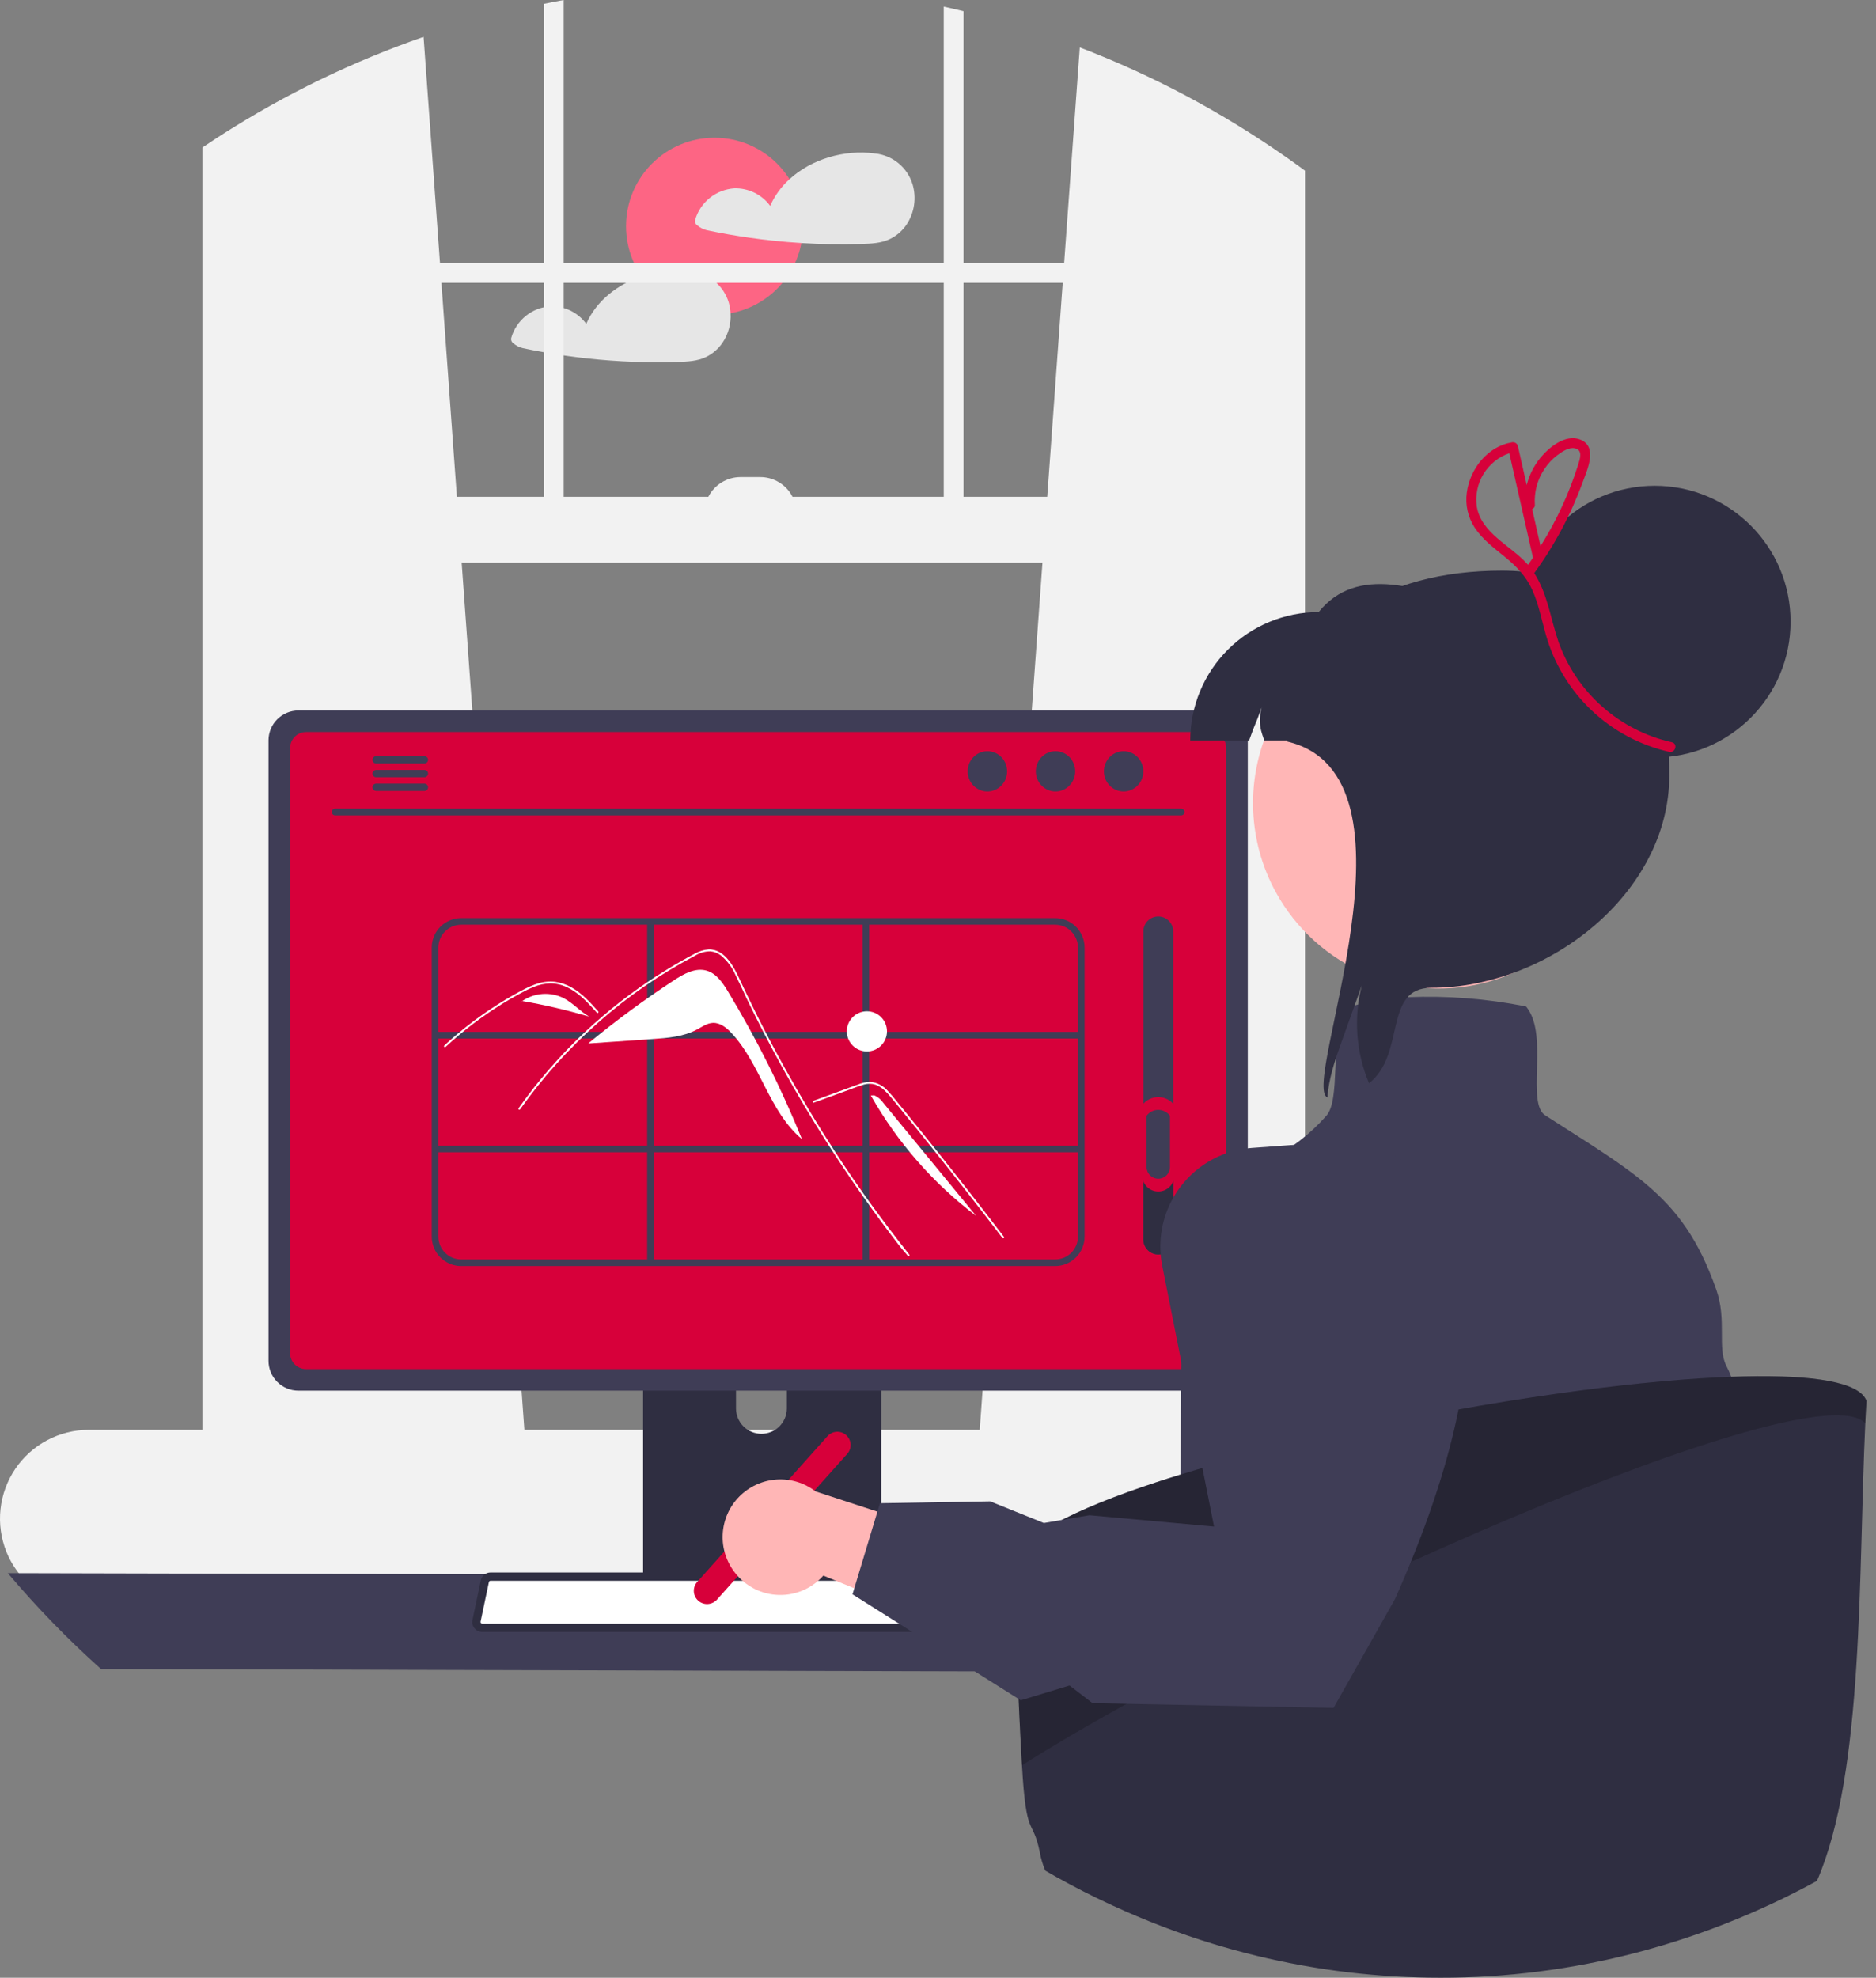 <svg width="129" height="136" viewBox="0 0 129 136" fill="none" xmlns="http://www.w3.org/2000/svg">
<rect x="0" y="0" width="129" height="136" fill="#808080" stroke="none"/>
<g clip-path="url(#clip0_183_2693)">
<path d="M49.133 21.641C52.494 21.641 55.218 18.916 55.218 15.556C55.218 12.196 52.494 9.472 49.133 9.472C45.773 9.472 43.049 12.196 43.049 15.556C43.049 18.916 45.773 21.641 49.133 21.641Z" fill="#FD6584"/>
<path d="M62.751 12.675C62.579 12.113 62.247 11.612 61.794 11.236C61.342 10.86 60.79 10.624 60.205 10.558C60.192 10.557 60.178 10.557 60.164 10.558C60.148 10.553 60.131 10.549 60.114 10.547C58.077 10.282 55.812 10.925 54.288 12.324C53.721 12.835 53.269 13.46 52.959 14.156C52.676 13.77 52.304 13.459 51.874 13.249C51.444 13.04 50.969 12.938 50.491 12.953C49.874 12.994 49.285 13.224 48.804 13.612C48.323 13.999 47.973 14.526 47.802 15.12C47.783 15.193 47.788 15.27 47.817 15.339C47.845 15.408 47.895 15.467 47.959 15.505C48.143 15.662 48.361 15.773 48.595 15.829C49.099 15.936 49.607 16.034 50.115 16.123C51.109 16.296 52.107 16.437 53.112 16.544C53.775 16.615 54.439 16.671 55.105 16.713C56.482 16.8 57.865 16.82 59.244 16.777C59.927 16.754 60.584 16.731 61.208 16.43C61.663 16.207 62.052 15.868 62.336 15.448C62.604 15.044 62.779 14.587 62.851 14.108C62.923 13.629 62.889 13.14 62.751 12.675Z" fill="#E6E6E6"/>
<path d="M50.233 21.54C50.222 21.285 50.179 21.032 50.106 20.788C49.933 20.225 49.6 19.725 49.148 19.349C48.695 18.973 48.143 18.737 47.558 18.671C47.545 18.669 47.532 18.669 47.519 18.671C47.502 18.666 47.484 18.662 47.467 18.659C46.339 18.521 45.195 18.639 44.119 19.003C42.465 19.557 41.013 20.674 40.314 22.269C40.031 21.882 39.658 21.571 39.228 21.361C38.797 21.152 38.322 21.05 37.844 21.066C37.227 21.106 36.638 21.336 36.157 21.724C35.675 22.112 35.325 22.639 35.155 23.233C35.137 23.305 35.143 23.381 35.171 23.451C35.199 23.52 35.248 23.578 35.312 23.618C35.495 23.774 35.713 23.885 35.948 23.941C36.453 24.048 36.959 24.146 37.47 24.235C38.463 24.408 39.462 24.549 40.464 24.657C42.501 24.875 44.551 24.953 46.599 24.889C47.28 24.866 47.938 24.844 48.563 24.543C49.017 24.319 49.405 23.98 49.688 23.561C50.088 22.965 50.279 22.255 50.233 21.54Z" fill="#E6E6E6"/>
<path d="M95.281 98.324H89.735V11.738C89.361 11.462 88.985 11.189 88.605 10.922C88.53 10.87 88.454 10.817 88.379 10.765C83.992 7.696 79.247 5.176 74.249 3.259L73.173 18.093L73.173 18.094H66.252V0.772C65.801 0.661 65.35 0.556 64.894 0.458V18.094H38.762V0C38.308 0.084 37.855 0.171 37.404 0.264V18.094H30.255L30.255 18.093L29.127 2.536C24.263 4.222 19.614 6.476 15.277 9.249C15.126 9.345 14.976 9.441 14.826 9.541C14.523 9.737 14.219 9.938 13.921 10.14V98.324H6.112C5.112 98.323 4.128 98.568 3.246 99.036C2.363 99.504 1.609 100.181 1.049 101.009C0.489 101.837 0.141 102.789 0.035 103.782C-0.072 104.776 0.068 105.78 0.44 106.707C0.551 106.988 0.685 107.259 0.839 107.518C1.037 107.857 1.268 108.176 1.527 108.471C2.099 109.123 2.804 109.646 3.595 110.004C4.386 110.362 5.244 110.547 6.112 110.547H95.281C96.903 110.547 98.457 109.903 99.603 108.757C100.749 107.611 101.393 106.056 101.393 104.435C101.393 102.814 100.749 101.26 99.603 100.114C98.457 98.968 96.902 98.324 95.281 98.324ZM71.683 38.689L67.369 98.324H36.059L31.745 38.689H71.683ZM73.075 19.452L72.011 34.163H66.252V19.452H73.075ZM64.894 19.452V34.163H54.496C54.288 33.754 53.971 33.411 53.58 33.172C53.188 32.932 52.739 32.805 52.28 32.805H50.922C50.464 32.805 50.014 32.932 49.623 33.172C49.232 33.411 48.915 33.754 48.707 34.163H38.762V19.452H64.894ZM37.404 34.163H31.417L30.353 19.452H37.404V34.163Z" fill="#F2F2F2"/>
<path d="M0.54 108.178C2.52 110.524 4.661 112.728 6.948 114.775L93.445 115.003C95.732 112.956 97.873 110.752 99.853 108.406L0.54 108.178Z" fill="#3F3D56"/>
<path d="M44.221 86.118V109.489H60.594V86.118C60.594 85.95 60.54 85.786 60.441 85.651C60.341 85.515 60.2 85.415 60.04 85.366C59.964 85.341 59.885 85.329 59.805 85.329H45.011C44.908 85.329 44.805 85.349 44.709 85.389C44.613 85.428 44.526 85.487 44.453 85.56C44.379 85.633 44.321 85.72 44.281 85.816C44.241 85.912 44.221 86.014 44.221 86.118ZM50.61 94.148C50.615 93.688 50.801 93.247 51.128 92.923C51.455 92.599 51.897 92.417 52.358 92.417C52.819 92.417 53.261 92.599 53.588 92.923C53.916 93.247 54.102 93.688 54.106 94.148V96.86C54.104 97.322 53.918 97.764 53.591 98.09C53.263 98.416 52.82 98.599 52.358 98.599C51.896 98.599 51.453 98.416 51.125 98.09C50.798 97.764 50.613 97.322 50.61 96.86V94.148Z" fill="#2F2E41"/>
<path d="M44.171 108.741V110.995C44.171 111.112 44.218 111.224 44.3 111.306C44.382 111.389 44.494 111.436 44.611 111.437H60.204C60.321 111.437 60.433 111.39 60.515 111.307C60.598 111.224 60.644 111.112 60.644 110.995V108.741H44.171Z" fill="#3F3D56"/>
<path d="M18.464 50.907V93.579C18.464 94.122 18.68 94.644 19.065 95.028C19.45 95.413 19.971 95.629 20.515 95.629H83.75C84.294 95.629 84.815 95.413 85.2 95.028C85.584 94.644 85.801 94.122 85.801 93.579V50.907C85.8 50.363 85.583 49.843 85.199 49.459C84.814 49.075 84.293 48.859 83.75 48.858H20.515C19.971 48.859 19.451 49.075 19.066 49.459C18.682 49.843 18.465 50.363 18.464 50.907Z" fill="#3F3D56"/>
<path d="M19.947 51.438V93.052C19.948 93.343 20.063 93.621 20.269 93.827C20.474 94.032 20.753 94.148 21.043 94.148H83.224C83.514 94.148 83.793 94.032 83.998 93.827C84.204 93.621 84.319 93.343 84.32 93.052V51.438C84.32 51.147 84.204 50.868 83.999 50.662C83.793 50.456 83.515 50.34 83.224 50.339H21.043C20.752 50.34 20.474 50.456 20.268 50.662C20.063 50.868 19.947 51.147 19.947 51.438Z" fill="#D7003A"/>
<path d="M32.627 111.968C32.69 112.047 32.77 112.111 32.862 112.155C32.954 112.199 33.054 112.222 33.155 112.221H70.149C70.25 112.221 70.35 112.198 70.441 112.155C70.532 112.111 70.613 112.048 70.677 111.969C70.74 111.891 70.786 111.799 70.809 111.7C70.833 111.602 70.835 111.5 70.814 111.401L70.24 108.673C70.216 108.562 70.165 108.458 70.091 108.372C70.017 108.286 69.922 108.219 69.816 108.178C69.739 108.148 69.657 108.133 69.574 108.133H33.727C33.645 108.133 33.563 108.148 33.486 108.178C33.38 108.219 33.285 108.286 33.211 108.372C33.137 108.458 33.086 108.562 33.062 108.673L32.488 111.401C32.467 111.5 32.469 111.602 32.493 111.7C32.517 111.798 32.563 111.89 32.627 111.968Z" fill="#2F2E41"/>
<path d="M33.727 108.703C33.716 108.703 33.705 108.705 33.694 108.709C33.676 108.715 33.66 108.725 33.647 108.739C33.634 108.753 33.624 108.77 33.62 108.789L33.045 111.518C33.042 111.534 33.042 111.55 33.046 111.566C33.05 111.581 33.058 111.596 33.068 111.608L33.071 111.611C33.081 111.624 33.093 111.635 33.108 111.642C33.123 111.649 33.139 111.652 33.155 111.651H70.148C70.165 111.652 70.181 111.648 70.195 111.641C70.21 111.634 70.223 111.624 70.233 111.612C70.244 111.599 70.251 111.585 70.256 111.569C70.26 111.553 70.26 111.537 70.257 111.521L69.682 108.79C69.678 108.772 69.669 108.756 69.657 108.742C69.645 108.728 69.63 108.717 69.613 108.711C69.601 108.706 69.588 108.703 69.574 108.703H33.727Z" fill="white"/>
<path d="M23.043 56.072H81.225C81.285 56.07 81.343 56.045 81.385 56.002C81.427 55.959 81.451 55.901 81.451 55.84C81.451 55.78 81.427 55.722 81.385 55.679C81.343 55.635 81.285 55.61 81.225 55.609H23.043C22.982 55.61 22.925 55.635 22.882 55.679C22.84 55.722 22.816 55.78 22.816 55.84C22.816 55.901 22.84 55.959 22.882 56.002C22.925 56.045 22.982 56.07 23.043 56.072Z" fill="#3F3D56"/>
<path d="M77.264 54.428C78.013 54.428 78.62 53.807 78.62 53.042C78.62 52.276 78.013 51.655 77.264 51.655C76.515 51.655 75.908 52.276 75.908 53.042C75.908 53.807 76.515 54.428 77.264 54.428Z" fill="#3F3D56"/>
<path d="M72.581 54.428C73.329 54.428 73.936 53.807 73.936 53.042C73.936 52.276 73.329 51.655 72.581 51.655C71.832 51.655 71.225 52.276 71.225 53.042C71.225 53.807 71.832 54.428 72.581 54.428Z" fill="#3F3D56"/>
<path d="M67.896 54.428C68.645 54.428 69.252 53.807 69.252 53.042C69.252 52.276 68.645 51.655 67.896 51.655C67.147 51.655 66.54 52.276 66.54 53.042C66.54 53.807 67.147 54.428 67.896 54.428Z" fill="#3F3D56"/>
<path d="M25.615 52.251C25.615 52.284 25.621 52.316 25.634 52.347C25.646 52.377 25.664 52.405 25.688 52.428C25.711 52.451 25.738 52.47 25.768 52.482C25.798 52.495 25.831 52.502 25.864 52.502H29.191C29.256 52.5 29.319 52.473 29.365 52.426C29.411 52.379 29.437 52.316 29.437 52.25C29.437 52.184 29.411 52.121 29.365 52.074C29.319 52.027 29.256 52 29.191 51.998H25.864C25.797 51.999 25.734 52.026 25.687 52.073C25.641 52.121 25.615 52.185 25.615 52.251Z" fill="#3F3D56"/>
<path d="M25.615 53.197C25.615 53.23 25.621 53.262 25.634 53.292C25.646 53.323 25.664 53.35 25.688 53.374C25.711 53.397 25.738 53.415 25.768 53.428C25.798 53.441 25.831 53.447 25.864 53.447H29.191C29.256 53.446 29.319 53.419 29.365 53.372C29.411 53.325 29.437 53.261 29.437 53.196C29.437 53.13 29.411 53.067 29.365 53.02C29.319 52.972 29.256 52.945 29.191 52.944H25.864C25.797 52.945 25.734 52.972 25.687 53.019C25.641 53.066 25.615 53.13 25.615 53.197Z" fill="#3F3D56"/>
<path d="M25.615 54.14C25.615 54.207 25.641 54.27 25.687 54.318C25.734 54.365 25.797 54.392 25.864 54.393H29.191C29.256 54.392 29.319 54.364 29.365 54.317C29.411 54.27 29.437 54.207 29.437 54.141C29.437 54.075 29.411 54.012 29.365 53.965C29.319 53.918 29.256 53.891 29.191 53.889H25.864C25.831 53.89 25.798 53.896 25.768 53.909C25.738 53.922 25.711 53.94 25.688 53.963C25.664 53.987 25.646 54.014 25.634 54.045C25.621 54.075 25.615 54.107 25.615 54.14Z" fill="#3F3D56"/>
<path d="M72.556 63.135H31.712C31.176 63.135 30.661 63.349 30.282 63.728C29.902 64.107 29.689 64.622 29.689 65.158V85.037C29.689 85.574 29.902 86.088 30.282 86.468C30.661 86.847 31.176 87.061 31.712 87.061H72.556C73.093 87.061 73.607 86.847 73.987 86.468C74.366 86.088 74.579 85.574 74.58 85.037V65.158C74.579 64.622 74.366 64.107 73.987 63.728C73.607 63.349 73.093 63.135 72.556 63.135ZM74.124 65.158V70.958H59.768V63.59H72.556C72.972 63.591 73.37 63.756 73.664 64.05C73.958 64.344 74.124 64.743 74.124 65.158ZM44.956 78.782V71.414H59.312V78.782H44.956ZM59.312 79.238V86.606H44.956V79.238H59.312ZM44.5 78.782H30.144V71.414H44.5V78.782ZM44.956 70.958V63.59H59.312V70.958H44.956ZM59.768 71.414H74.124V78.782H59.768V71.414ZM31.712 63.59H44.5V70.958H30.144V65.158C30.145 64.743 30.31 64.344 30.604 64.05C30.898 63.756 31.297 63.591 31.712 63.59ZM30.144 85.037V79.238H44.5V86.606H31.712C31.297 86.605 30.898 86.44 30.604 86.146C30.31 85.852 30.145 85.453 30.144 85.037ZM72.556 86.606H59.768V79.238H74.124V85.037C74.124 85.453 73.958 85.852 73.664 86.146C73.37 86.44 72.972 86.605 72.556 86.606Z" fill="#3F3D56"/>
<path d="M50.058 68.182C49.696 67.582 49.266 66.942 48.593 66.746C47.815 66.52 47.014 66.97 46.336 67.414C44.306 68.743 42.351 70.183 40.48 71.728L40.483 71.752L44.852 71.45C45.904 71.378 46.992 71.295 47.922 70.797C48.275 70.609 48.619 70.356 49.019 70.339C49.516 70.317 49.949 70.664 50.289 71.026C52.303 73.17 52.886 76.45 55.145 78.333C53.72 74.82 52.019 71.426 50.058 68.182Z" fill="white"/>
<path d="M62.436 86.369C62.213 86.088 62.122 86.022 61.903 85.738C60.114 83.425 58.433 81.034 56.859 78.564C55.791 76.887 54.775 75.178 53.812 73.436C53.354 72.608 52.908 71.774 52.475 70.933C52.138 70.281 51.81 69.625 51.489 68.965C51.397 68.777 51.307 68.587 51.219 68.397C51.009 67.951 50.804 67.503 50.583 67.063C50.356 66.534 50.007 66.067 49.565 65.698C49.355 65.538 49.104 65.442 48.841 65.419C48.471 65.421 48.108 65.525 47.793 65.72C45.407 66.974 43.18 68.51 41.159 70.294C39.135 72.072 37.327 74.079 35.769 76.277C35.722 76.345 35.609 76.28 35.657 76.212C35.846 75.944 36.04 75.679 36.236 75.417C38.684 72.162 41.685 69.363 45.102 67.147C45.677 66.775 46.263 66.419 46.86 66.082C47.16 65.912 47.462 65.743 47.77 65.586C48.064 65.413 48.394 65.311 48.734 65.287C49.905 65.269 50.511 66.594 50.928 67.486C51.058 67.767 51.191 68.047 51.325 68.326C51.831 69.385 52.357 70.435 52.903 71.475C53.239 72.117 53.583 72.755 53.935 73.39C55.028 75.366 56.19 77.302 57.421 79.198C59.052 81.71 60.67 83.928 62.528 86.277C62.579 86.342 62.487 86.434 62.436 86.369Z" fill="white"/>
<path d="M41.043 69.64C40.975 69.564 40.908 69.488 40.839 69.412C40.299 68.815 39.72 68.225 38.979 67.883C38.625 67.715 38.24 67.625 37.848 67.621C37.444 67.632 37.046 67.719 36.674 67.877C36.497 67.947 36.324 68.028 36.154 68.113C35.96 68.211 35.769 68.315 35.578 68.421C35.221 68.618 34.869 68.824 34.521 69.039C33.829 69.467 33.159 69.927 32.511 70.42C32.174 70.676 31.845 70.94 31.523 71.212C31.223 71.465 30.929 71.725 30.642 71.991C30.58 72.048 30.488 71.956 30.55 71.9C30.625 71.829 30.702 71.759 30.779 71.689C30.995 71.493 31.215 71.302 31.439 71.113C31.847 70.769 32.265 70.438 32.694 70.121C33.361 69.627 34.05 69.167 34.763 68.74C35.119 68.527 35.48 68.322 35.846 68.127C35.957 68.068 36.068 68.011 36.181 67.956C36.438 67.827 36.705 67.718 36.979 67.632C37.367 67.506 37.777 67.466 38.183 67.513C38.574 67.57 38.951 67.701 39.294 67.898C40.021 68.304 40.586 68.933 41.135 69.547C41.191 69.61 41.099 69.702 41.043 69.64Z" fill="white"/>
<path d="M55.957 75.826L57.701 75.188L58.567 74.872C58.846 74.759 59.132 74.661 59.422 74.577C59.675 74.505 59.944 74.508 60.196 74.587C60.42 74.67 60.625 74.797 60.799 74.961C60.977 75.125 61.142 75.302 61.294 75.49C61.483 75.716 61.668 75.945 61.855 76.174C62.625 77.115 63.39 78.061 64.15 79.011C64.91 79.961 65.665 80.915 66.415 81.873C67.166 82.833 67.913 83.798 68.654 84.766C68.745 84.885 68.836 85.003 68.926 85.122C68.977 85.188 69.089 85.123 69.039 85.057C68.292 84.079 67.54 83.104 66.783 82.134C66.024 81.162 65.259 80.194 64.49 79.229C63.72 78.265 62.946 77.305 62.166 76.35C61.971 76.111 61.777 75.874 61.582 75.636C61.417 75.436 61.255 75.233 61.074 75.046C60.921 74.861 60.732 74.708 60.52 74.596C60.307 74.484 60.074 74.415 59.834 74.393C59.544 74.403 59.259 74.466 58.991 74.579C58.7 74.684 58.409 74.791 58.117 74.898L56.361 75.54L55.922 75.701C55.844 75.73 55.878 75.855 55.957 75.826Z" fill="white"/>
<path d="M38.749 68.634C38.301 68.413 37.802 68.316 37.303 68.351C36.805 68.387 36.325 68.555 35.913 68.837C37.467 69.105 39.003 69.463 40.515 69.911C39.887 69.543 39.396 68.967 38.749 68.634Z" fill="white"/>
<path d="M35.905 68.835L35.734 68.974C35.792 68.925 35.852 68.88 35.914 68.837L35.905 68.835Z" fill="white"/>
<path d="M60.733 75.833C60.58 75.608 60.367 75.43 60.119 75.32L59.879 75.329C61.704 78.554 64.169 81.372 67.122 83.61L60.733 75.833Z" fill="white"/>
<path d="M59.611 72.302C60.374 72.302 60.992 71.683 60.992 70.921C60.992 70.158 60.374 69.54 59.611 69.54C58.849 69.54 58.23 70.158 58.23 70.921C58.23 71.683 58.849 72.302 59.611 72.302Z" fill="white"/>
<path d="M79.647 86.264C79.919 86.263 80.18 86.155 80.372 85.963C80.564 85.771 80.672 85.51 80.673 85.239V64.046C80.673 63.774 80.565 63.513 80.373 63.321C80.18 63.129 79.919 63.021 79.647 63.021C79.376 63.021 79.115 63.129 78.922 63.321C78.73 63.513 78.622 63.774 78.622 64.046V85.239C78.623 85.51 78.731 85.771 78.923 85.963C79.115 86.155 79.376 86.263 79.647 86.264Z" fill="#3F3D56"/>
<path d="M79.647 86.264C79.919 86.263 80.18 86.155 80.372 85.963C80.564 85.771 80.672 85.51 80.673 85.239V80.745C80.555 80.584 80.4 80.453 80.222 80.362C80.044 80.272 79.847 80.225 79.647 80.225C79.448 80.225 79.251 80.272 79.073 80.362C78.895 80.453 78.74 80.584 78.622 80.745V85.239C78.623 85.51 78.731 85.771 78.923 85.963C79.115 86.155 79.376 86.263 79.647 86.264Z" fill="#2F2E41"/>
<path d="M79.648 81.934C79.94 81.934 80.22 81.817 80.427 81.611C80.634 81.404 80.75 81.124 80.751 80.831V75.999C80.624 75.825 80.457 75.685 80.266 75.588C80.074 75.49 79.862 75.44 79.648 75.44C79.433 75.44 79.221 75.49 79.03 75.588C78.838 75.685 78.672 75.825 78.545 75.999V80.831C78.545 81.124 78.662 81.404 78.868 81.611C79.075 81.817 79.355 81.934 79.648 81.934Z" fill="#D7003A"/>
<path d="M79.647 81.055C79.86 81.055 80.065 80.97 80.216 80.82C80.366 80.669 80.451 80.464 80.451 80.251V76.726C80.359 76.6 80.238 76.497 80.098 76.426C79.958 76.356 79.804 76.319 79.647 76.319C79.49 76.319 79.336 76.356 79.196 76.426C79.056 76.497 78.935 76.6 78.843 76.726V80.251C78.843 80.464 78.928 80.669 79.079 80.82C79.23 80.97 79.434 81.055 79.647 81.055Z" fill="#3F3D56"/>
<path d="M48.013 110.072C47.833 109.911 47.724 109.685 47.71 109.443C47.697 109.202 47.78 108.965 47.941 108.785L56.9 98.76C56.979 98.671 57.076 98.598 57.184 98.546C57.292 98.495 57.409 98.464 57.528 98.458C57.648 98.451 57.767 98.468 57.88 98.507C57.993 98.547 58.097 98.608 58.187 98.688C58.276 98.768 58.349 98.864 58.401 98.972C58.452 99.08 58.483 99.197 58.489 99.317C58.496 99.436 58.479 99.556 58.44 99.669C58.4 99.782 58.339 99.886 58.259 99.975L49.3 110C49.139 110.18 48.912 110.288 48.671 110.302C48.43 110.316 48.193 110.233 48.013 110.072Z" fill="#D7003A"/>
<path d="M122.335 126.577C122.335 128.238 121.943 129.51 121.991 130.526C119.303 131.699 116.539 132.691 113.719 133.493C113.4 133.584 113.081 133.671 112.759 133.757C111.021 128.434 109.28 123.56 108.594 123.043C107.024 121.865 106.238 126.739 106.238 125.561C106.238 124.383 107.024 124.383 105.062 122.813C103.097 121.243 104.276 114.176 104.276 114.176L101.527 107.11L104.601 95.839L108.594 81.198H112.52C112.52 81.198 112.636 81.282 112.83 81.439C113.812 82.242 116.774 84.921 116.446 87.873C116.348 88.752 116.567 91.309 116.948 94.713C118.105 104.993 120.765 116.168 120.765 119.116C120.765 123.043 122.335 124.221 122.335 126.577Z" fill="#E6E6E6"/>
<path d="M119.043 94.675C119.038 94.663 119.036 94.654 119.031 94.645C118.943 94.408 118.84 94.177 118.724 93.953C118.06 92.706 118.762 90.792 118.015 88.677C116.807 85.25 115.335 83.229 113.177 81.417C113.113 81.362 113.05 81.31 112.983 81.255L112.981 81.253C111.541 80.07 109.805 78.965 107.649 77.589C107.2 77.302 106.731 77.003 106.243 76.689C105.614 76.285 105.648 74.941 105.685 73.519C105.726 71.94 105.769 70.303 104.994 69.283L104.944 69.217L104.864 69.196C102.208 68.671 99.498 68.462 96.793 68.574H96.791C95.642 68.617 94.501 68.784 93.388 69.073C93.306 69.096 93.224 69.119 93.145 69.146C93.083 69.162 93.022 69.182 92.96 69.203L92.91 69.221L92.871 69.258C92.121 70.007 91.948 71.352 91.866 72.753V72.755C91.85 73.011 91.837 73.266 91.825 73.521C91.761 74.884 91.702 76.171 91.201 76.73C90.083 77.996 88.731 79.036 87.22 79.792C84.866 80.954 83.004 80.918 82.977 80.918L82.76 80.911L82.74 81.125C81.177 84.104 81.236 91.788 81.188 100.016C81.186 100.474 81.183 100.935 81.179 101.397C81.151 105.23 81.079 109.129 80.791 112.682C80.666 114.208 80.504 115.669 80.288 117.034C79.235 123.681 74.466 118.162 72.185 122.585C72.26 123.02 72.386 123.444 72.561 123.85C72.823 124.005 73.091 124.155 73.358 124.305C74.541 124.964 75.746 125.579 76.972 126.149C77.041 126.181 77.109 126.213 77.177 126.242C79.427 127.283 81.747 128.168 84.118 128.89C84.581 129.032 85.044 129.166 85.511 129.294C89.643 130.434 93.898 131.072 98.183 131.192C98.2 131.19 98.218 131.189 98.235 131.19C103.303 131.049 108.338 130.324 113.239 129.027C113.307 129.009 113.375 128.991 113.444 128.972C113.765 128.886 114.084 128.799 114.403 128.708C117.224 127.905 119.987 126.914 122.675 125.741C122.678 125.841 122.688 125.941 122.705 126.04C122.707 126.072 122.711 126.104 122.718 126.135C122.723 126.099 122.727 126.062 122.73 126.026C122.743 125.919 122.755 125.809 122.766 125.7C124.161 112.1 121.264 100.554 119.043 94.675Z" fill="#3F3D56"/>
<path d="M87.725 61.344C89.116 63.887 91.332 65.881 94.007 66.997C96.682 68.113 99.658 68.284 102.443 67.483C105.229 66.682 107.659 64.956 109.333 62.59C111.007 60.223 111.825 57.357 111.652 54.464C111.48 51.57 110.327 48.821 108.384 46.671C106.44 44.52 103.822 43.095 100.961 42.631C98.1 42.166 95.166 42.69 92.642 44.116C90.118 45.542 88.156 47.785 87.077 50.476C87.019 50.622 86.966 50.768 86.913 50.92C86.304 52.616 86.061 54.422 86.201 56.219C86.341 58.016 86.86 59.763 87.725 61.344Z" fill="#FFB6B6"/>
<path d="M85.891 50.92C86.44 49.384 86.2 50.184 86.755 48.654C86.393 50.009 86.965 50.768 86.913 50.92H102.103V42.09C97.653 40.326 93.302 38.825 90.674 42.09C88.332 42.09 86.086 43.02 84.43 44.676C82.774 46.332 81.844 48.578 81.844 50.92H85.891Z" fill="#2F2E41"/>
<path d="M91.275 75.465C91.287 75.302 91.304 75.132 91.328 74.969C91.491 73.766 91.9 72.609 92.314 71.465C92.752 70.233 93.196 68.994 93.64 67.762C93.069 69.999 93.243 72.361 94.137 74.49C96.7 72.493 95.083 67.926 98.435 67.926C106.494 67.926 114.787 61.391 114.787 53.326C114.787 45.267 111.329 39.24 103.27 39.24C95.205 39.24 88.665 42.931 88.507 50.99C98.435 53.326 89.4 74.647 91.275 75.465Z" fill="#2F2E41"/>
<path d="M113.78 52.091C118.941 52.091 123.124 47.907 123.124 42.747C123.124 37.586 118.941 33.403 113.78 33.403C108.62 33.403 104.437 37.586 104.437 42.747C104.437 47.907 108.62 52.091 113.78 52.091Z" fill="#2F2E41"/>
<path d="M128.347 96.334C128.315 96.814 128.287 97.326 128.263 97.87C127.78 108.099 128.197 121.869 124.94 129.341C124.211 129.74 123.474 130.122 122.73 130.485C122.7 130.499 122.673 130.513 122.648 130.526C122.447 130.624 122.247 130.72 122.046 130.811C122.039 130.818 122.031 130.822 122.021 130.825C119.819 131.865 117.55 132.757 115.228 133.493C114.944 133.585 114.656 133.671 114.369 133.758C114.308 133.776 114.246 133.794 114.185 133.812C109.811 135.106 105.29 135.833 100.731 135.975C100.494 135.982 100.262 135.986 100.036 135.991C99.956 135.993 99.879 135.995 99.801 135.995C99.546 135.998 99.293 136 99.038 136C98.523 136 98.01 135.992 97.5 135.977C93.215 135.857 88.96 135.22 84.828 134.079C84.36 133.951 83.898 133.817 83.435 133.676C81.063 132.954 78.744 132.069 76.494 131.028C76.426 130.998 76.357 130.966 76.289 130.934C75.063 130.365 73.858 129.75 72.675 129.091C72.408 128.94 72.139 128.79 71.877 128.635C71.703 128.23 71.576 127.805 71.501 127.37C70.984 124.884 70.569 126.561 70.273 121.389C70.002 116.647 69.829 111.891 69.765 109.172C69.745 108.448 69.738 107.867 69.735 107.47C69.977 105.743 73.86 103.783 79.523 101.921C80.058 101.746 80.612 101.57 81.179 101.397C82.711 100.925 84.347 100.463 86.056 100.016C90.408 98.877 95.241 97.831 100.038 96.967C102.406 96.543 104.764 96.163 107.054 95.839C111.072 95.27 114.873 94.875 118.125 94.713C118.437 94.698 118.742 94.684 119.043 94.675C119.367 94.661 119.683 94.652 119.993 94.645C124.678 94.543 127.878 95.03 128.347 96.334Z" fill="#2F2E41"/>
<path opacity="0.2" d="M128.347 96.334C128.315 96.815 128.287 97.326 128.263 97.87C124.713 94.046 86.466 111.127 70.273 121.389C70.002 116.647 69.829 111.891 69.765 109.172C69.745 108.448 69.738 107.867 69.735 107.47C69.977 105.743 73.86 103.783 79.523 101.921C80.058 101.746 80.612 101.57 81.179 101.397C82.711 100.925 84.347 100.463 86.056 100.016C90.408 98.877 95.241 97.831 100.038 96.967C102.406 96.543 104.764 96.163 107.055 95.839C111.072 95.269 114.873 94.875 118.125 94.713C118.437 94.698 118.742 94.684 119.043 94.675C119.367 94.661 119.683 94.652 119.993 94.645C124.678 94.543 127.878 95.03 128.347 96.334Z" fill="black"/>
<path d="M50.566 108.186C50.925 108.638 51.378 109.006 51.894 109.264C52.41 109.522 52.977 109.664 53.554 109.679C54.131 109.695 54.704 109.583 55.233 109.353C55.763 109.123 56.235 108.779 56.617 108.347L69.594 113.677L68.194 106.522L56.085 102.558C55.316 101.964 54.356 101.673 53.387 101.74C52.417 101.807 51.506 102.227 50.826 102.92C50.145 103.614 49.743 104.533 49.695 105.504C49.647 106.474 49.957 107.429 50.566 108.186Z" fill="#FFB6B6"/>
<path d="M93.733 78.394L93.662 78.386L86.094 78.936C85.133 79.005 84.198 79.278 83.351 79.737C82.504 80.196 81.764 80.829 81.181 81.596C80.91 81.951 80.675 82.333 80.48 82.735L80.478 82.736C79.826 84.071 79.629 85.583 79.919 87.04L83.481 104.974L74.909 104.196L71.78 104.73L68.087 103.241L60.51 103.37L60.334 103.95L58.745 109.22L58.62 109.634L70.191 116.925L73.545 115.904L75.125 117.118L75.201 117.12L78.335 117.182L91.699 117.444L95.353 110.972L95.923 109.958C100.166 100.453 101.213 93.818 100.881 89.247C100.707 86.832 100.148 84.996 99.472 83.612C97.382 79.337 93.88 78.43 93.733 78.394Z" fill="#3F3D56"/>
<path d="M114.962 51.042C113.19 50.644 111.547 49.805 110.186 48.602C108.825 47.4 107.789 45.874 107.175 44.164C106.627 42.574 106.42 40.828 105.499 39.413C106.901 37.488 108.025 35.375 108.839 33.137C109.154 32.271 109.891 30.698 108.641 30.221C107.645 29.841 106.514 30.758 105.923 31.481C105.475 32.029 105.153 32.67 104.982 33.357C104.778 32.458 104.574 31.559 104.371 30.66C104.345 30.573 104.287 30.501 104.208 30.456C104.13 30.412 104.038 30.399 103.95 30.421C102.282 30.706 101.072 32.25 100.862 33.878C100.747 34.715 100.938 35.566 101.399 36.275C101.934 37.091 102.719 37.675 103.466 38.283C104.261 38.929 104.934 39.617 105.361 40.562C105.805 41.544 106.005 42.619 106.299 43.651C106.858 45.631 107.941 47.425 109.433 48.842C110.926 50.258 112.773 51.246 114.78 51.702C115.209 51.795 115.392 51.136 114.962 51.042ZM105.54 34.7C105.486 33.841 105.713 32.989 106.187 32.27C106.424 31.906 106.72 31.584 107.065 31.319C107.391 31.07 107.873 30.739 108.304 30.831C108.864 30.95 108.639 31.575 108.52 31.952C108.363 32.449 108.191 32.941 108.003 33.428C107.636 34.373 107.211 35.295 106.729 36.187C106.479 36.651 106.211 37.106 105.932 37.553C105.74 36.703 105.547 35.853 105.355 35.004C105.415 34.981 105.467 34.939 105.5 34.884C105.534 34.829 105.548 34.764 105.54 34.7ZM101.548 34.836C101.436 34.06 101.598 33.268 102.006 32.599C102.415 31.928 103.043 31.422 103.785 31.165C104.327 33.561 104.87 35.957 105.413 38.352C105.301 38.517 105.185 38.68 105.069 38.843C105.039 38.808 105.011 38.772 104.98 38.737C103.842 37.499 101.857 36.655 101.548 34.836Z" fill="#D7003A"/>
</g>
<defs>
<clipPath id="clip0_183_2693">
<rect width="128.347" height="136" fill="white"/>
</clipPath>
</defs>
</svg>

